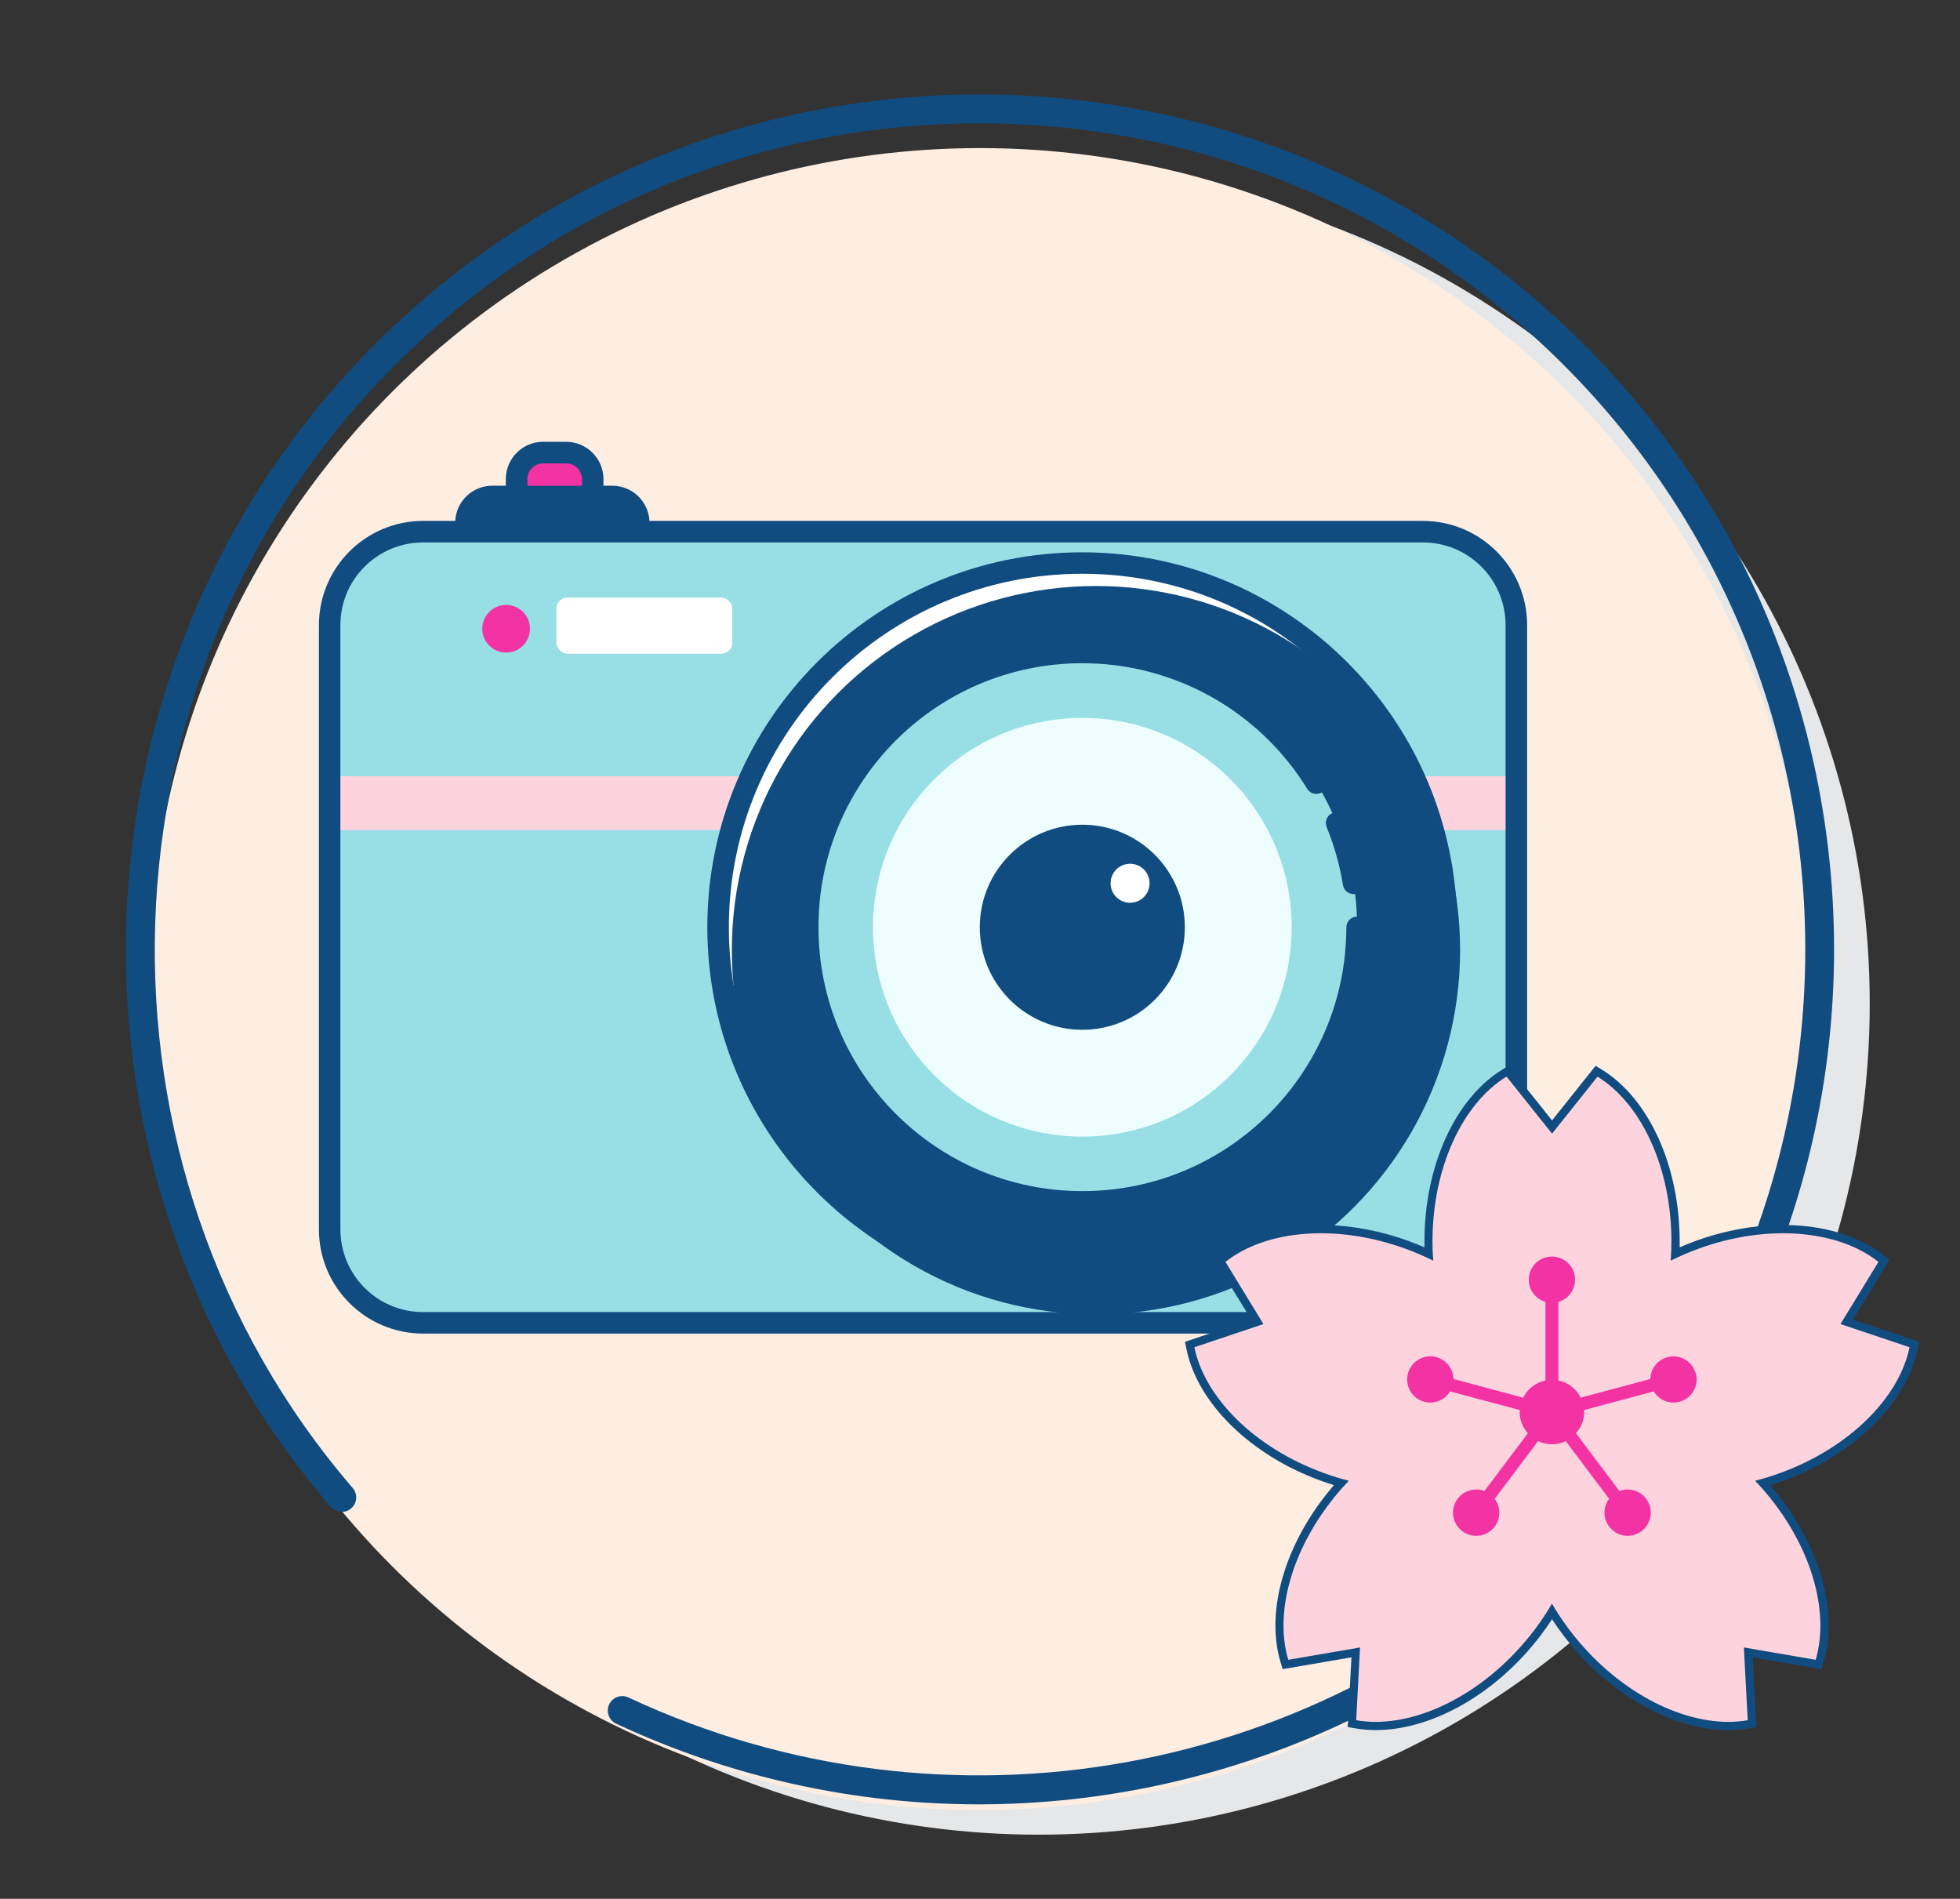 <svg xmlns="http://www.w3.org/2000/svg" id="uuid-fb49519d-6dde-4a26-87d1-1f17a0da7960" viewBox="0 0 238.39 230.93"><rect x="0" y="0" width="238.39" height="230.93" fill="#333333" stroke="none"/><defs><style>.uuid-7ec5a07c-8378-4698-8604-ae7125d077a1{fill:#f332a4;}.uuid-dea955aa-5b8a-4864-abeb-856819cf97fc{fill:#e6e7e8;}.uuid-b8a7405b-35d7-4e21-9751-36debcf729d1{fill:#fff;}.uuid-9c01f872-1c4f-4f98-aa42-7ebe52520569{fill:#eefeff;}.uuid-f21dfc92-ad5f-419b-84b1-aadc53ecea9c{fill:#feede1;}.uuid-10d79786-0af4-421e-ac0a-f387d18f4469{fill:#fdd4de;}.uuid-a8334abd-e8a7-4a11-aae1-c62a80bf8928{fill:#97dfe5;}.uuid-47ec9b81-bc9c-4ad8-9559-a1b2a2526b6a{fill:#114c81;}</style></defs><g id="uuid-91e7072d-4006-4e51-93bf-c5d705568841"><circle id="uuid-a6352b2b-c352-4214-bb9a-a9487a5f478f" class="uuid-dea955aa-5b8a-4864-abeb-856819cf97fc" cx="126.35" cy="122.07" r="101.06"></circle><circle id="uuid-fde44bd0-b473-4193-8992-507f6f7f88ed" class="uuid-f21dfc92-ad5f-419b-84b1-aadc53ecea9c" cx="119.2" cy="119.07" r="101.06"></circle></g><g id="uuid-ffb3fab1-9ba5-4887-860f-23744f394089"><g id="uuid-1ba9ad56-6f29-4724-87bc-598d1b12f8d0"><path id="uuid-7293aadc-276d-48c4-bb54-2414a9797df3" class="uuid-7ec5a07c-8378-4698-8604-ae7125d077a1" d="m72.1,60.38v-2.1c0-1.78-1.44-3.23-3.22-3.23h-2.81c-1.78,0-3.22,1.45-3.22,3.23v2.1h9.25Z"></path><path id="uuid-ba9ded4b-e510-4a51-924b-92021a21f27d" class="uuid-47ec9b81-bc9c-4ad8-9559-a1b2a2526b6a" d="m77.71,64.66v-1.05c0-1.78-1.44-3.22-3.22-3.22h-14.6c-1.78,0-3.22,1.44-3.22,3.22v1.05h21.04Z"></path><path id="uuid-3f128b6e-6f7c-41b6-b120-cbc43b2e6ab8" class="uuid-a8334abd-e8a7-4a11-aae1-c62a80bf8928" d="m173.07,64.66H51.45c-6.27,0-11.36,5.09-11.36,11.36h0v73.5c0,6.27,5.08,11.36,11.36,11.36h121.62c6.27,0,11.36-5.09,11.36-11.36v-73.5c0-6.27-5.09-11.36-11.36-11.36Z"></path><g id="uuid-95bb2d62-e2ca-4ac0-bb6d-cff678943a97"><path id="uuid-3eb7ad99-b3a4-41f6-867b-92d1b8361a12" class="uuid-10d79786-0af4-421e-ac0a-f387d18f4469" d="m91.33,94.41h-51.23v6.54h48.86c.62-2.24,1.41-4.43,2.38-6.54Z"></path><path id="uuid-90dead5b-75a0-40af-b513-78e61ecb8ae8" class="uuid-10d79786-0af4-421e-ac0a-f387d18f4469" d="m171.95,94.41c.96,2.11,1.76,4.3,2.38,6.54h10.1v-6.54h-12.48Z"></path></g><circle id="uuid-fbfbb24d-97e0-4f86-8df5-cfa467b83749" class="uuid-b8a7405b-35d7-4e21-9751-36debcf729d1" cx="131.64" cy="112.77" r="44.3"></circle><circle id="uuid-de8e75e5-6b63-4896-acd8-7609392c2760" class="uuid-47ec9b81-bc9c-4ad8-9559-a1b2a2526b6a" cx="133.3" cy="115.56" r="44.29"></circle><circle id="uuid-47e891d0-7495-4696-98b4-8c8bc3a09dc1" class="uuid-a8334abd-e8a7-4a11-aae1-c62a80bf8928" cx="131.64" cy="112.75" r="33.42"></circle><g id="uuid-b775cc94-eade-43a5-86d9-b4dae89bd850"><path id="uuid-75842f20-cd3a-4d84-bc6c-c9c9b07b6fcf" class="uuid-47ec9b81-bc9c-4ad8-9559-a1b2a2526b6a" d="m173.07,63.35h-94.08c-.13-2.4-2.11-4.27-4.51-4.28h-1.08v-.8c0-2.5-2.03-4.53-4.54-4.54h-2.81c-2.5,0-4.53,2.03-4.53,4.54v.8h-1.64c-2.4,0-4.38,1.88-4.51,4.28h-3.92c-6.99.01-12.65,5.68-12.66,12.67v73.5c0,6.99,5.67,12.66,12.67,12.67h121.61c6.99,0,12.66-5.68,12.67-12.67v-73.5c0-6.99-5.68-12.66-12.67-12.67Zm-108.93-5.07c0-1.06.86-1.92,1.92-1.92h2.81c1.06,0,1.92.86,1.92,1.92v.8h-6.64v-.8Zm-4.26,3.41h14.59c.96,0,1.77.71,1.9,1.66h-18.4c.13-.95.94-1.66,1.9-1.66h0Zm123.23,87.83c0,5.55-4.5,10.05-10.05,10.05H51.45c-5.55,0-10.04-4.5-10.05-10.05v-73.5c0-5.55,4.5-10.04,10.05-10.05h121.62c5.55,0,10.04,4.5,10.05,10.05v73.5Z"></path><path id="uuid-b241e31c-b95e-4cbb-908c-f94cc81ea0ec" class="uuid-47ec9b81-bc9c-4ad8-9559-a1b2a2526b6a" d="m131.64,67.17c-25.19,0-45.61,20.42-45.61,45.6,0,25.19,20.42,45.61,45.6,45.61,25.19,0,45.61-20.42,45.61-45.6h0c-.03-25.18-20.43-45.58-45.6-45.61Zm0,88.59c-23.74,0-42.99-19.25-42.99-42.99s19.25-42.99,42.99-42.99c23.74,0,42.99,19.25,42.99,42.99h0c-.03,23.73-19.26,42.96-42.99,42.99Z"></path><path id="uuid-1ec3ac2c-6616-4dda-b141-f6613430ff03" class="uuid-47ec9b81-bc9c-4ad8-9559-a1b2a2526b6a" d="m161.34,100.55c.94,2.28,1.61,4.66,2,7.09.1.63.65,1.1,1.29,1.1.07,0,.14,0,.21-.02.71-.11,1.2-.78,1.09-1.49,0,0,0,0,0,0-.42-2.63-1.15-5.21-2.16-7.67-.29-.66-1.06-.96-1.72-.68-.64.28-.95,1.02-.7,1.67h0Z"></path><path id="uuid-09038f16-75b1-4e42-b2a6-502f25445179" class="uuid-47ec9b81-bc9c-4ad8-9559-a1b2a2526b6a" d="m163.75,112.77c0,17.73-14.38,32.1-32.11,32.09-17.73,0-32.1-14.38-32.09-32.11,0-17.73,14.38-32.1,32.11-32.09,11.15,0,21.5,5.79,27.34,15.29.39.61,1.2.79,1.81.4.59-.38.78-1.16.42-1.77-10.05-16.34-31.44-21.45-47.78-11.4-16.34,10.05-21.45,31.44-11.4,47.78s31.44,21.45,47.78,11.4c10.28-6.32,16.54-17.52,16.54-29.59,0-.72-.59-1.31-1.31-1.3-.72,0-1.3.58-1.3,1.3Z"></path></g><circle id="uuid-a39815a2-b213-4f00-b640-4b2917b9c5dc" class="uuid-9c01f872-1c4f-4f98-aa42-7ebe52520569" cx="131.64" cy="112.77" r="25.46"></circle><circle id="uuid-0e1d7533-d653-4374-a217-faa7752f4506" class="uuid-47ec9b81-bc9c-4ad8-9559-a1b2a2526b6a" cx="131.64" cy="112.77" r="12.47"></circle><path id="uuid-891de1e7-ac1a-4d09-a074-86df3bb222ac" class="uuid-b8a7405b-35d7-4e21-9751-36debcf729d1" d="m137.45,105.05c-1.31,0-2.37,1.06-2.37,2.37,0,1.31,1.06,2.37,2.37,2.37,1.31,0,2.37-1.06,2.37-2.37h0c0-1.31-1.06-2.37-2.37-2.37Z"></path><rect id="uuid-e1644a6d-42dd-4fa7-9b66-b95665783a42" class="uuid-b8a7405b-35d7-4e21-9751-36debcf729d1" x="67.68" y="72.68" width="21.38" height="6.82" rx="1.32" ry="1.32"></rect><circle id="uuid-a58244aa-018a-4c88-90a7-a21753365bcb" class="uuid-7ec5a07c-8378-4698-8604-ae7125d077a1" cx="61.56" cy="76.47" r="2.9"></circle></g></g><path class="uuid-47ec9b81-bc9c-4ad8-9559-a1b2a2526b6a" d="m191.85,41.1C150.85,1,84.87,1.72,44.76,42.72,7.32,80.99,5.33,142.72,40.23,183.26c.63.74,1.75.82,2.48.19.74-.63.82-1.74.19-2.48-33.72-39.17-31.8-98.82,4.38-135.8,38.75-39.61,102.51-40.31,142.12-1.56,39.61,38.75,40.31,102.51,1.56,142.12-29.82,30.49-75.85,38.81-114.53,20.71-.88-.41-1.92-.03-2.34.85-.41.88-.03,1.93.85,2.34,14.11,6.6,29.16,9.81,44.09,9.81,27.43,0,54.45-10.82,74.43-31.25,40.11-41,39.38-106.98-1.61-147.09Z"></path><g id="uuid-236e0182-9c9b-4644-85b6-948d484a4e70"><g id="uuid-6412f54d-5cdc-445e-beba-3fd4555ad385"><path class="uuid-10d79786-0af4-421e-ac0a-f387d18f4469" d="m210.19,209.9c-2.92,0-6.11-.84-9.22-2.43-3.19-1.63-6.24-4.03-8.82-6.93-1.27-1.43-2.41-2.96-3.39-4.55-.98,1.6-2.12,3.13-3.39,4.56-2.58,2.9-5.63,5.29-8.82,6.93-3.11,1.59-6.3,2.43-9.22,2.43-.84,0-1.67-.07-2.45-.21l-.44-.08.02-.44.44-8.22-8.11,1.39-.44.07-.13-.42c-.92-3.05-.79-6.66.38-10.45,1.18-3.85,3.37-7.64,6.33-10.97.07-.07.13-.15.2-.22-.77-.22-1.53-.46-2.27-.73-4.18-1.52-7.91-3.82-10.78-6.65-2.82-2.78-4.66-5.9-5.3-9.02l-.09-.43.42-.14,7.8-2.63-4.29-7.03-.23-.38.35-.27c2.92-2.31,7.15-3.59,11.92-3.59,3.41,0,7.03.66,10.47,1.91.88.32,1.77.69,2.65,1.1-.02-.5-.04-1.01-.04-1.52,0-4.45.89-8.74,2.56-12.4,1.65-3.61,3.95-6.39,6.67-8.06l.38-.23.28.35,5.14,6.44,5.14-6.44.28-.35.38.23c2.71,1.67,5.02,4.46,6.67,8.06,1.68,3.66,2.56,7.95,2.56,12.4,0,.51-.01,1.02-.04,1.52.88-.41,1.77-.78,2.65-1.1,3.44-1.25,7.06-1.91,10.47-1.91,4.77,0,9,1.27,11.92,3.59l.35.27-.23.38-4.29,7.03,7.8,2.63.42.14-.09.43c-.64,3.12-2.47,6.24-5.29,9.02-2.87,2.83-6.6,5.13-10.78,6.65-.74.27-1.5.52-2.27.73.07.07.13.15.2.22,2.96,3.32,5.15,7.12,6.33,10.97,1.16,3.79,1.3,7.4.38,10.45l-.13.42-.44-.07-8.11-1.39.44,8.22.02.44-.44.08c-.78.14-1.61.21-2.45.21Z"></path><path class="uuid-47ec9b81-bc9c-4ad8-9559-a1b2a2526b6a" d="m183.22,130.94c-5.28,3.25-8.99,10.99-8.99,20.04,0,.79.03,1.57.09,2.34-1.07-.53-2.2-1.02-3.37-1.45-8.5-3.09-17.05-2.25-21.9,1.6l4.62,7.56-8.4,2.82c1.24,6.07,7.25,12.21,15.75,15.3,1.01.37,2.02.68,3.03.94-.26.27-.51.54-.76.82-6.01,6.76-8.39,15.01-6.6,20.95l8.73-1.5-.47,8.85c6.1,1.08,14.02-2.23,20.04-8.99,1.48-1.66,2.74-3.41,3.77-5.2,1.03,1.79,2.29,3.54,3.77,5.2,6.01,6.76,13.94,10.07,20.04,8.99l-.47-8.85,8.73,1.5c1.78-5.93-.59-14.19-6.6-20.95-.25-.28-.5-.55-.76-.82,1.01-.26,2.02-.57,3.03-.94,8.5-3.09,14.51-9.23,15.75-15.3l-8.4-2.82,4.62-7.56c-4.85-3.85-13.41-4.69-21.9-1.6-1.17.43-2.3.92-3.37,1.45.06-.77.09-1.55.09-2.34,0-9.04-3.71-16.79-8.99-20.04l-5.53,6.93-5.53-6.93m.23-1.32l5.3,6.64,5.3-6.64.75.46c5.75,3.54,9.47,11.74,9.47,20.89,0,.24,0,.49,0,.73.65-.28,1.3-.55,1.95-.78,3.49-1.27,7.17-1.94,10.64-1.94,4.88,0,9.22,1.31,12.23,3.7l.69.55-4.43,7.25,8.05,2.71-.18.87c-.66,3.22-2.54,6.42-5.43,9.28-2.92,2.88-6.71,5.22-10.96,6.76-.51.19-1.03.36-1.55.52,5.86,6.78,8.4,15.18,6.49,21.53l-.25.85-8.37-1.44.45,8.48-.87.15c-.81.14-1.66.22-2.54.22-3,0-6.27-.86-9.45-2.49-3.25-1.66-6.35-4.09-8.97-7.04-1.11-1.25-2.12-2.57-3.02-3.95-.9,1.38-1.91,2.7-3.02,3.95-2.62,2.95-5.72,5.38-8.97,7.04-3.18,1.63-6.45,2.49-9.45,2.49-.87,0-1.72-.07-2.54-.22l-.87-.15.45-8.48-8.37,1.44-.25-.85c-1.91-6.35.64-14.76,6.49-21.53-.52-.16-1.04-.34-1.55-.52-4.25-1.54-8.03-3.88-10.96-6.76-2.9-2.85-4.77-6.06-5.43-9.28l-.18-.87,8.05-2.71-4.43-7.25.69-.55c3.01-2.38,7.35-3.7,12.23-3.7,3.46,0,7.14.67,10.64,1.94.65.24,1.3.5,1.95.78,0-.24,0-.49,0-.73,0-9.15,3.72-17.35,9.47-20.89l.75-.46Z"></path></g><path id="uuid-4e84fcae-07aa-45f1-9c34-fc8aead9de72" class="uuid-7ec5a07c-8378-4698-8604-ae7125d077a1" d="m206.25,167.05c-.4-1.5-1.93-2.39-3.43-2-1.21.32-2.07,1.41-2.09,2.66l-8.48,2.27c-.53-1.08-1.53-1.85-2.71-2.09v-9.55c1.49-.43,2.35-2,1.92-3.49-.43-1.49-2-2.35-3.49-1.92s-2.35,2-1.92,3.49c.27.93.99,1.65,1.92,1.92v9.55c-1.18.24-2.18,1.02-2.71,2.09l-8.48-2.27c-.03-1.55-1.32-2.79-2.87-2.76-1.55.03-2.79,1.32-2.76,2.87.03,1.55,1.32,2.79,2.87,2.76.96-.02,1.85-.53,2.35-1.36l8.48,2.27c0,.08-.02.15-.02.23,0,.96.36,1.88,1,2.59l-5.28,7.02c-1.46-.55-3.08.18-3.64,1.63s.18,3.08,1.63,3.64,3.08-.18,3.64-1.63c.34-.9.2-1.92-.38-2.69l5.28-7.02c1.06.52,2.3.52,3.35,0l5.28,7.02c-.93,1.24-.68,3.01.57,3.94,1.24.93,3.01.68,3.94-.57s.68-3.01-.57-3.94c-.77-.58-1.79-.72-2.69-.38l-5.28-7.02c.64-.71,1-1.63,1-2.59,0-.08-.02-.15-.02-.23l8.48-2.27c.8,1.33,2.53,1.76,3.86.95,1.07-.65,1.59-1.93,1.26-3.14h0Z"></path></g></svg>